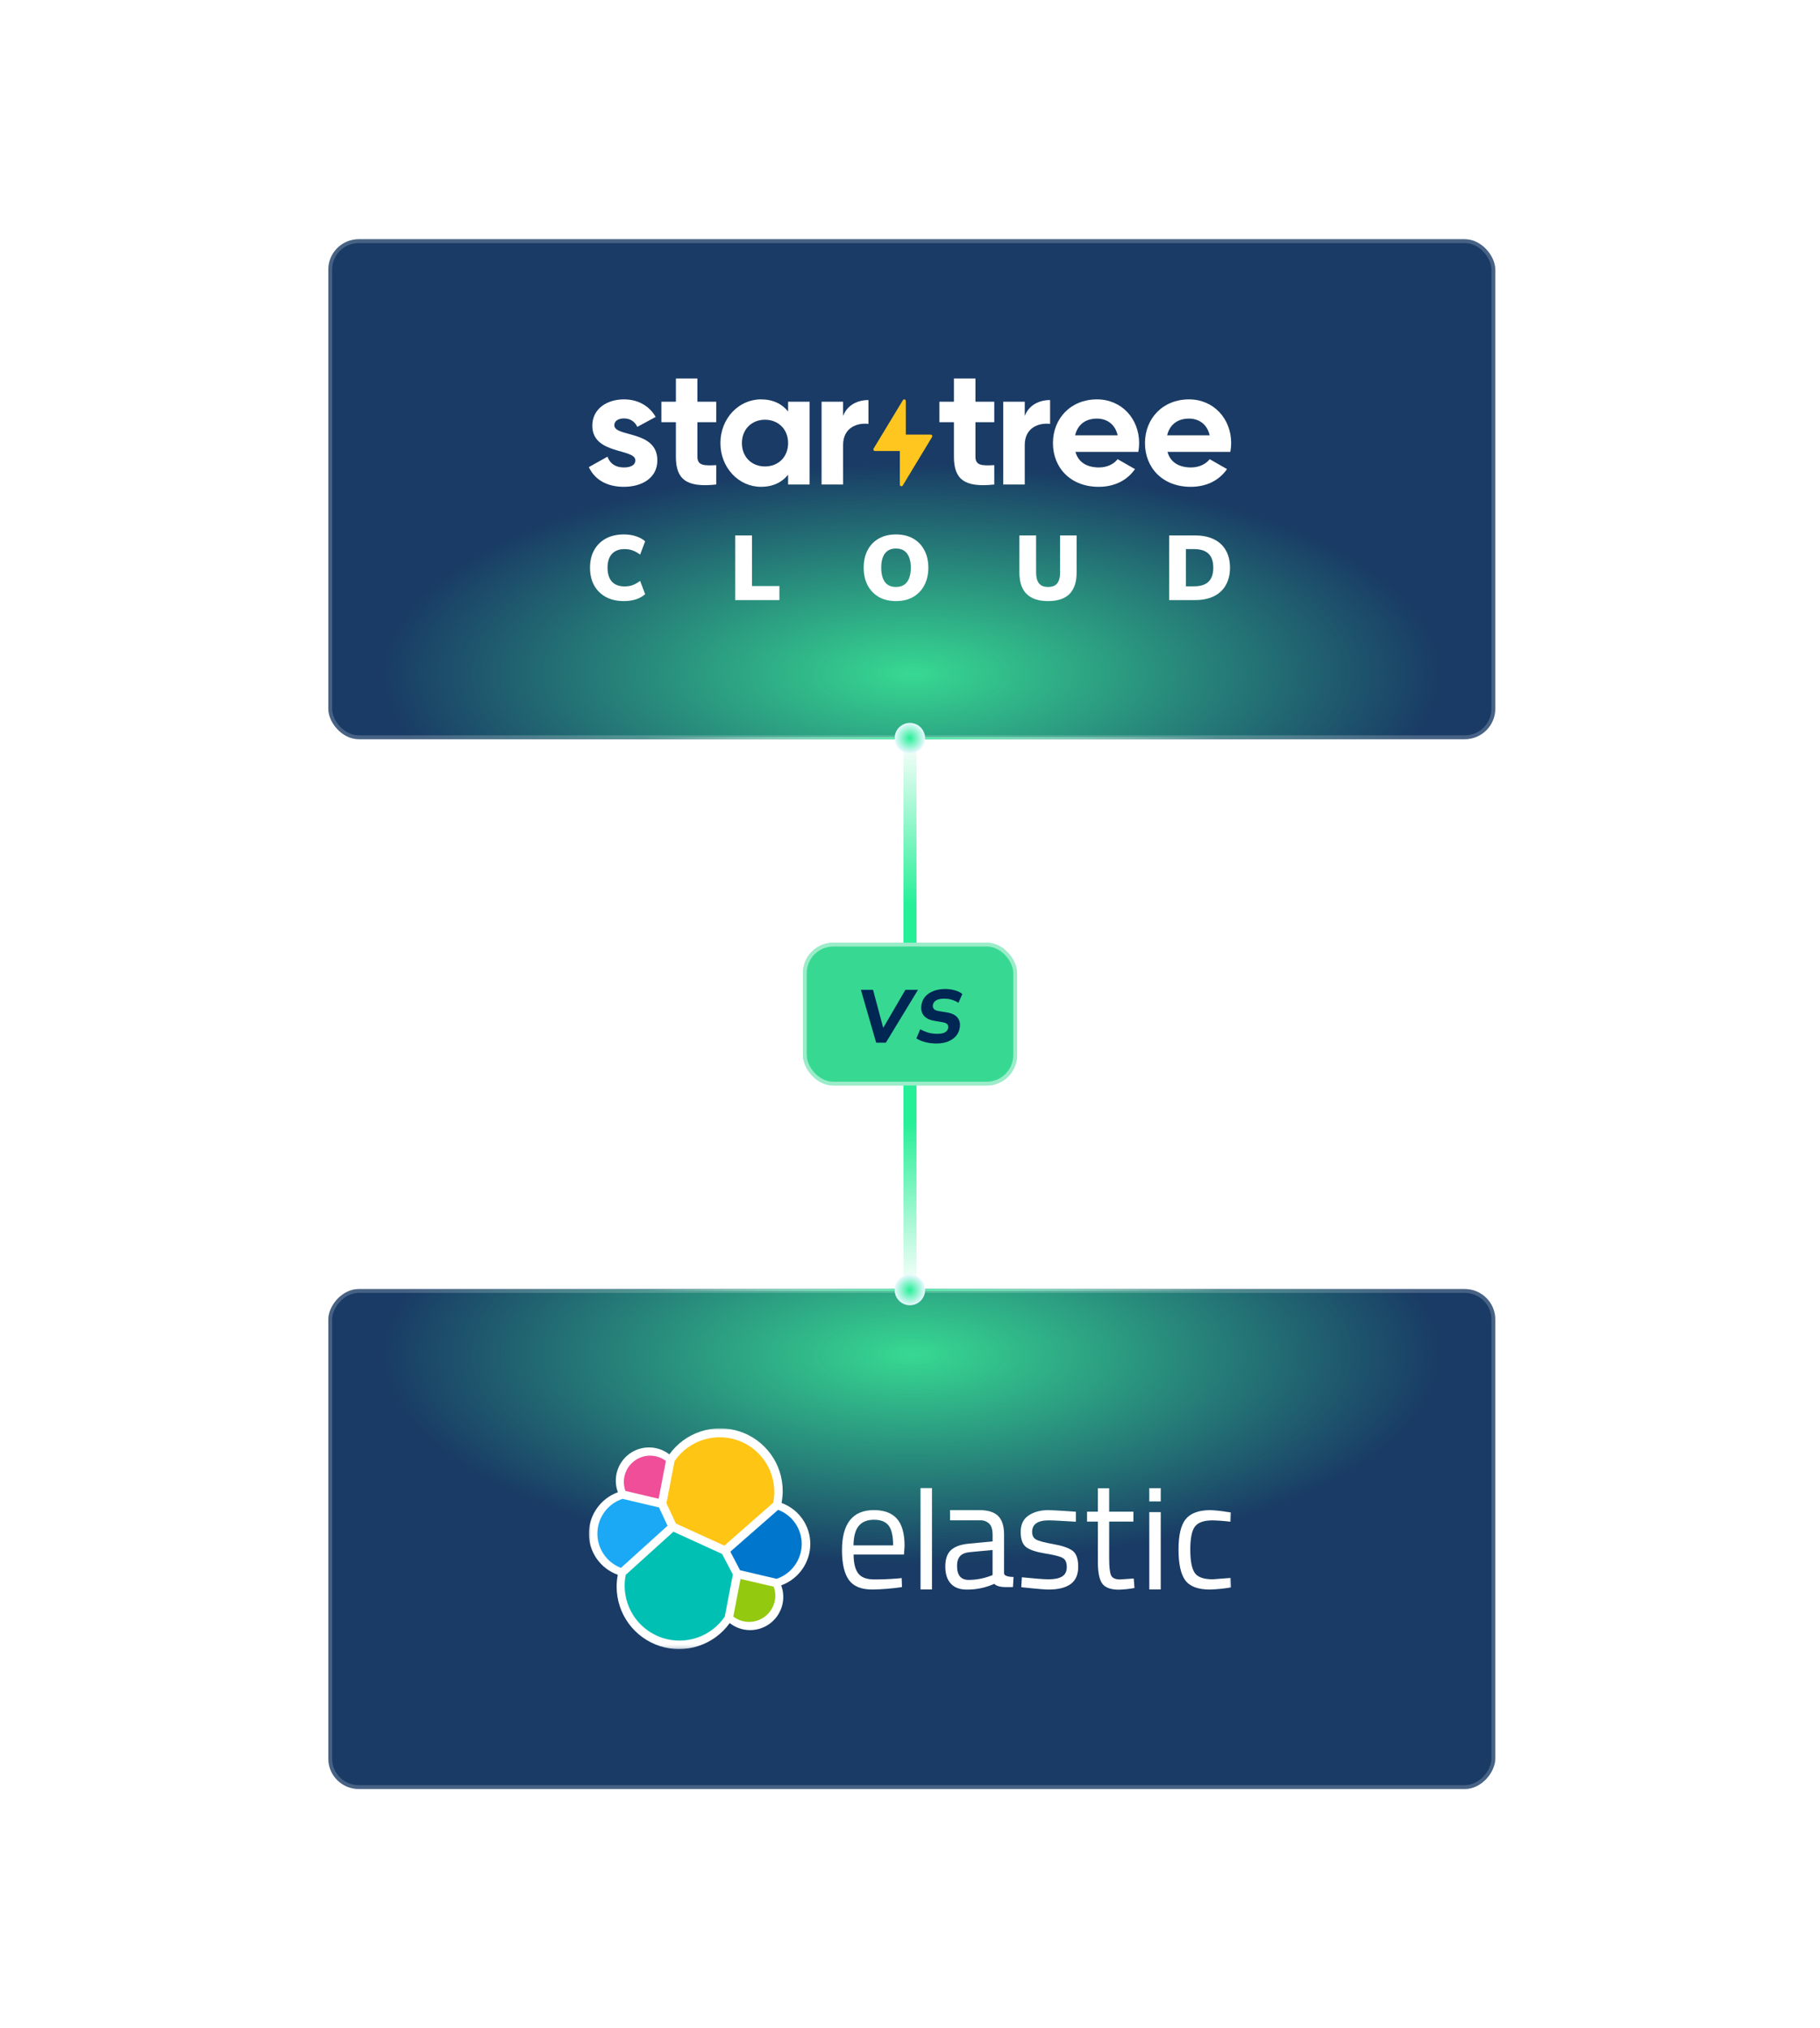 <?xml version="1.0" encoding="UTF-8"?> <svg xmlns="http://www.w3.org/2000/svg" width="510" height="568" viewBox="0 0 510 568" fill="none"><path d="M255 361L255 207" stroke="url(#paint0_linear_1193_4489)" stroke-width="3.651" stroke-linecap="round"></path><g filter="url(#filter0_b_1193_4489)"><g clip-path="url(#clip0_1193_4489)"><rect x="92" y="67" width="327" height="140" rx="8.521" fill="#002654"></rect><rect x="92" y="67" width="327" height="140" rx="8.521" fill="white" fill-opacity="0.1"></rect><g filter="url(#filter1_f_1193_4489)"><ellipse cx="255.5" cy="188.733" rx="148.588" ry="58.889" fill="url(#paint1_radial_1193_4489)"></ellipse></g><path d="M255.989 207L177.017 207" stroke="url(#paint2_linear_1193_4489)" stroke-width="1.065"></path><path d="M255.989 207H342.095" stroke="url(#paint3_linear_1193_4489)" stroke-width="1.065"></path><path d="M184.203 128.912C184.203 133.921 179.811 136.333 174.811 136.333C170.139 136.333 166.679 134.385 165 130.814L170.233 127.892C170.887 129.796 172.476 130.908 174.811 130.908C176.73 130.908 178.035 130.258 178.035 128.913C178.033 125.525 165.981 127.382 165.981 119.219C165.981 114.488 170.046 111.844 174.856 111.844C178.64 111.844 181.91 113.56 183.731 116.761L178.591 119.543C177.89 118.059 176.582 117.178 174.854 117.178C173.358 117.178 172.144 117.827 172.144 119.083C172.149 122.509 184.203 120.378 184.203 128.912Z" fill="white"></path><path d="M226.869 112.493V135.685H220.842V132.947C219.163 135.034 216.638 136.333 213.227 136.333C207.013 136.333 201.873 130.999 201.873 124.089C201.873 117.179 207.013 111.844 213.227 111.844C216.638 111.844 219.16 113.143 220.842 115.23V112.493H226.869ZM220.842 124.089C220.842 120.193 218.086 117.549 214.348 117.549C210.657 117.549 207.9 120.193 207.9 124.089C207.9 127.985 210.654 130.628 214.348 130.628C218.09 130.628 220.842 127.986 220.842 124.089Z" fill="white"></path><path d="M243.355 112.032V118.711C240.225 118.34 236.254 119.731 236.254 124.602V135.685H230.223V112.494H236.25V116.482C237.465 113.329 240.409 112.032 243.355 112.032Z" fill="white"></path><path d="M273.338 118.245V127.891C273.338 130.396 275.16 130.442 278.615 130.257V135.685C270.158 136.613 267.309 134.155 267.309 127.893V118.245H263.244V112.493H267.309V106H273.338V112.493H278.615V118.245H273.338Z" fill="white"></path><path d="M294.257 112.032V118.711C291.127 118.34 287.156 119.731 287.156 124.602V135.685H281.129V112.494H287.156V116.482C288.369 113.329 291.313 112.032 294.257 112.032Z" fill="white"></path><path d="M307.951 130.907C310.287 130.907 312.156 129.933 313.184 128.588L318.043 131.37C315.847 134.525 312.343 136.333 307.857 136.333C300.008 136.333 295.056 130.999 295.056 124.089C295.056 117.179 300.055 111.844 307.39 111.844C314.305 111.844 319.211 117.271 319.211 124.089C319.207 124.914 319.129 125.738 318.977 126.549H301.363C302.201 129.608 304.774 130.907 307.951 130.907ZM313.184 121.909C312.436 118.569 309.913 117.226 307.39 117.226C304.167 117.226 301.97 118.942 301.27 121.909H313.184Z" fill="white"></path><path d="M333.74 130.907C336.076 130.907 337.945 129.933 338.973 128.588L343.832 131.37C341.636 134.525 338.132 136.333 333.647 136.333C325.797 136.333 320.845 130.999 320.845 124.089C320.845 117.179 325.845 111.844 333.18 111.844C340.095 111.844 345 117.271 345 124.089C344.996 124.914 344.918 125.738 344.767 126.549H327.153C327.994 129.608 330.564 130.907 333.74 130.907ZM338.973 121.909C338.226 118.569 335.703 117.226 333.18 117.226C329.956 117.226 327.76 118.942 327.059 121.909H338.973Z" fill="white"></path><path d="M195.427 118.245V127.891C195.427 130.396 197.249 130.442 200.704 130.257V135.685C192.247 136.613 189.396 134.155 189.396 127.893V118.245H185.335V112.493H189.399V106H195.427V112.493H200.704V118.245H195.427Z" fill="white"></path><path d="M260.811 121.711H253.833L253.829 112.282C253.829 112.187 253.798 112.094 253.74 112.018C253.682 111.943 253.601 111.887 253.508 111.862C253.416 111.836 253.318 111.841 253.228 111.876C253.139 111.912 253.064 111.975 253.014 112.056L244.794 125.64C244.754 125.706 244.732 125.782 244.73 125.859C244.729 125.937 244.748 126.013 244.786 126.081C244.825 126.148 244.88 126.205 244.947 126.244C245.015 126.283 245.091 126.304 245.169 126.304H252.15L252.156 135.733C252.155 135.828 252.186 135.921 252.244 135.997C252.302 136.073 252.383 136.128 252.476 136.154C252.568 136.18 252.667 136.175 252.756 136.139C252.845 136.104 252.92 136.041 252.97 135.959L261.185 122.375C261.225 122.309 261.247 122.234 261.248 122.156C261.249 122.079 261.23 122.003 261.192 121.936C261.154 121.868 261.099 121.812 261.032 121.772C260.965 121.733 260.889 121.712 260.811 121.711V121.711Z" fill="#FFC61F"></path><path d="M174.825 168.333C172.874 168.333 171.186 167.948 169.761 167.178C168.353 166.408 167.259 165.321 166.479 163.917C165.715 162.513 165.334 160.87 165.334 158.987C165.334 157.104 165.715 155.47 166.479 154.083C167.259 152.679 168.353 151.592 169.761 150.822C171.186 150.052 172.874 149.667 174.825 149.667C176.064 149.667 177.192 149.838 178.21 150.18C179.228 150.506 180.084 150.976 180.78 151.592L179.38 155.316C178.6 154.751 177.879 154.357 177.217 154.134C176.573 153.895 175.835 153.775 175.003 153.775C173.477 153.775 172.298 154.229 171.466 155.136C170.652 156.026 170.245 157.31 170.245 158.987C170.245 160.682 170.652 161.983 171.466 162.89C172.298 163.78 173.477 164.225 175.003 164.225C175.835 164.225 176.573 164.114 177.217 163.891C177.879 163.652 178.6 163.25 179.38 162.685L180.78 166.408C180.084 167.024 179.228 167.503 178.21 167.846C177.192 168.171 176.064 168.333 174.825 168.333Z" fill="white"></path><path d="M206.012 168.051V149.949H210.72V164.123H218.405V168.051H206.012Z" fill="white"></path><path d="M242.022 158.987C242.022 157.104 242.386 155.47 243.116 154.083C243.845 152.679 244.889 151.592 246.246 150.822C247.603 150.052 249.206 149.667 251.055 149.667C252.921 149.667 254.533 150.052 255.89 150.822C257.247 151.592 258.291 152.679 259.02 154.083C259.767 155.47 260.14 157.104 260.14 158.987C260.14 160.853 259.767 162.488 259.02 163.891C258.291 165.295 257.247 166.391 255.89 167.178C254.533 167.948 252.921 168.333 251.055 168.333C249.206 168.333 247.603 167.948 246.246 167.178C244.906 166.391 243.862 165.295 243.116 163.891C242.386 162.488 242.022 160.853 242.022 158.987ZM246.933 158.987C246.933 160.682 247.272 162.008 247.951 162.967C248.629 163.909 249.664 164.379 251.055 164.379C252.446 164.379 253.49 163.909 254.185 162.967C254.881 162.008 255.229 160.682 255.229 158.987C255.229 157.293 254.881 155.975 254.185 155.033C253.49 154.092 252.446 153.621 251.055 153.621C249.664 153.621 248.629 154.092 247.951 155.033C247.272 155.957 246.933 157.275 246.933 158.987Z" fill="white"></path><path d="M293.697 168.333C291.017 168.333 289.006 167.666 287.666 166.331C286.326 164.996 285.656 163.001 285.656 160.348V149.949H290.338V160.374C290.338 161.692 290.61 162.693 291.153 163.378C291.695 164.045 292.544 164.379 293.697 164.379C294.851 164.379 295.699 164.045 296.242 163.378C296.785 162.693 297.056 161.692 297.056 160.374V149.949H301.688V160.348C301.688 163.001 301.026 164.996 299.703 166.331C298.379 167.666 296.378 168.333 293.697 168.333Z" fill="white"></path><path d="M327.618 168.051V149.949H334.844C336.965 149.949 338.755 150.317 340.214 151.053C341.673 151.772 342.775 152.808 343.522 154.16C344.285 155.495 344.667 157.104 344.667 158.987C344.667 160.853 344.285 162.462 343.522 163.814C342.775 165.167 341.673 166.211 340.214 166.947C338.755 167.683 336.965 168.051 334.844 168.051H327.618ZM332.325 164.2H334.539C336.388 164.2 337.754 163.772 338.636 162.916C339.535 162.06 339.985 160.75 339.985 158.987C339.985 157.207 339.535 155.898 338.636 155.059C337.754 154.203 336.388 153.775 334.539 153.775H332.325V164.2Z" fill="white"></path></g><rect x="92.533" y="67.533" width="325.935" height="138.935" rx="7.989" stroke="white" stroke-opacity="0.2" stroke-width="1.065"></rect></g><g filter="url(#filter2_b_1193_4489)"><g clip-path="url(#clip1_1193_4489)"><rect width="327" height="140" rx="8.521" transform="matrix(1 0 0 -1 92 501)" fill="#002654"></rect><rect width="327" height="140" rx="8.521" transform="matrix(1 0 0 -1 92 501)" fill="white" fill-opacity="0.1"></rect><g filter="url(#filter3_f_1193_4489)"><ellipse cx="148.588" cy="58.889" rx="148.588" ry="58.889" transform="matrix(1 0 0 -1 106.912 438.156)" fill="url(#paint4_radial_1193_4489)"></ellipse></g><path d="M255.989 361L177.017 361" stroke="url(#paint5_linear_1193_4489)" stroke-width="1.065"></path><path d="M255.989 361H342.095" stroke="url(#paint6_linear_1193_4489)" stroke-width="1.065"></path><mask id="mask0_1193_4489" style="mask-type:luminance" maskUnits="userSpaceOnUse" x="165" y="400" width="180" height="62"><path d="M345 400H165V461.824H345V400Z" fill="white"></path></mask><g mask="url(#mask0_1193_4489)"><path d="M251.427 442.062L252.669 441.936L252.752 444.457C249.991 444.873 247.205 445.101 244.413 445.141C241.334 445.141 239.154 444.249 237.872 442.466C236.59 440.682 235.948 437.91 235.946 434.149C235.946 426.654 238.926 422.904 244.885 422.902C247.765 422.902 249.917 423.707 251.34 425.318C252.764 426.928 253.476 429.459 253.479 432.911L253.31 435.348H239.197C239.197 437.715 239.624 439.468 240.479 440.608C241.333 441.748 242.823 442.318 244.95 442.318C247.072 442.321 249.231 442.235 251.427 442.062ZM250.271 432.785C250.271 430.164 249.851 428.311 249.011 427.226C248.171 426.141 246.809 425.6 244.925 425.602C243.029 425.602 241.603 426.172 240.648 427.312C239.692 428.452 239.198 430.277 239.164 432.785H250.271Z" fill="white"></path><path d="M257.951 445.112V416.731H261.158V445.112H257.951Z" fill="white"></path><path d="M281.355 429.793V440.594C281.355 441.674 284.02 441.62 284.02 441.62L283.854 444.453C281.6 444.453 279.735 444.64 278.616 443.556C276.195 444.633 273.572 445.18 270.922 445.162C268.956 445.162 267.46 444.605 266.433 443.492C265.405 442.378 264.892 440.782 264.892 438.704C264.892 436.622 265.419 435.09 266.476 434.106C267.532 433.122 269.185 432.522 271.437 432.306L278.148 431.661V429.825C278.148 428.371 277.834 427.33 277.208 426.704C276.867 426.381 276.463 426.13 276.021 425.968C275.58 425.806 275.11 425.735 274.641 425.761H266.217V422.906H274.446C276.871 422.906 278.631 423.461 279.728 424.573C280.825 425.684 281.367 427.424 281.355 429.793ZM268.186 438.516C268.186 441.137 269.266 442.448 271.426 442.448C273.377 442.446 275.314 442.114 277.154 441.465L278.137 441.105V434.066L271.818 434.668C270.537 434.78 269.61 435.15 269.039 435.777C268.47 436.406 268.186 437.317 268.186 438.516Z" fill="white"></path><path d="M293.888 425.771C290.782 425.771 289.228 426.851 289.226 429.012C289.226 430.008 289.586 430.713 290.306 431.129C291.026 431.544 292.642 431.976 295.155 432.425C297.694 432.869 299.495 433.489 300.555 434.286C301.616 435.083 302.143 436.579 302.136 438.776C302.136 440.972 301.431 442.582 300.023 443.607C298.614 444.632 296.553 445.145 293.841 445.148C292.073 445.148 286.176 444.493 286.176 444.493L286.345 441.713C289.737 442.041 292.188 442.282 293.841 442.282C295.493 442.282 296.757 442.019 297.625 441.49C298.492 440.961 298.932 440.079 298.932 438.84C298.932 437.602 298.571 436.759 297.819 436.32C297.067 435.881 295.45 435.456 292.944 435.06C290.439 434.664 288.653 434.073 287.598 433.307C286.543 432.54 286.018 431.111 286.018 429.03C286.018 426.949 286.738 425.408 288.218 424.411C289.697 423.413 291.519 422.913 293.715 422.913C295.45 422.913 301.484 423.356 301.484 423.356V426.153C298.301 426.002 295.688 425.771 293.888 425.771Z" fill="white"></path><path d="M317.595 426.113H310.809V436.334C310.809 438.787 310.988 440.398 311.345 441.166C311.705 441.936 312.548 442.322 313.891 442.322L317.696 442.062L317.908 444.716C316.469 444.982 315.012 445.139 313.549 445.187C311.323 445.187 309.784 444.645 308.929 443.56C308.075 442.475 307.646 440.409 307.644 437.36V426.113H304.609V423.334H307.644V416.792H310.809V423.334H317.609L317.595 426.113Z" fill="white"></path><path d="M322.052 420.476V416.753H325.26V420.476H322.052ZM322.052 445.112V423.467H325.26V445.112H322.052Z" fill="white"></path><path d="M339.153 422.906C340.755 422.975 342.351 423.148 343.931 423.424L344.957 423.55L344.827 426.16C343.155 425.948 341.472 425.819 339.787 425.775C337.363 425.775 335.716 426.352 334.847 427.507C333.979 428.661 333.544 430.8 333.544 433.922C333.544 437.043 333.95 439.216 334.761 440.442C335.572 441.669 337.262 442.282 339.83 442.282L344.87 441.897L345 444.547C343.034 444.882 341.049 445.082 339.056 445.148C335.722 445.148 333.421 444.292 332.151 442.581C330.881 440.87 330.246 437.989 330.246 433.94C330.246 429.875 330.93 427.023 332.298 425.386C333.666 423.749 335.951 422.923 339.153 422.906Z" fill="white"></path><path d="M227.064 432.425C227.07 429.908 226.3 427.451 224.857 425.389C223.414 423.327 221.37 421.76 219.003 420.904C219.219 419.806 219.327 418.689 219.327 417.57C219.336 413.858 218.166 410.238 215.985 407.233C213.804 404.229 210.726 401.994 207.193 400.851C203.661 399.708 199.857 399.717 196.33 400.875C192.802 402.033 189.734 404.281 187.566 407.295C185.967 406.056 184.007 405.371 181.984 405.346C179.96 405.32 177.984 405.955 176.353 407.153C174.723 408.352 173.528 410.049 172.949 411.988C172.369 413.927 172.438 416.001 173.144 417.898C170.768 418.763 168.714 420.335 167.258 422.402C165.802 424.47 165.014 426.933 165 429.462C164.994 431.99 165.771 434.457 167.224 436.526C168.677 438.595 170.735 440.163 173.115 441.015C172.904 442.114 172.797 443.23 172.795 444.349C172.796 448.048 173.971 451.652 176.15 454.641C178.33 457.63 181.401 459.851 184.923 460.984C188.445 462.117 192.235 462.104 195.749 460.946C199.262 459.788 202.318 457.546 204.477 454.541C206.071 455.787 208.029 456.478 210.052 456.51C212.075 456.541 214.053 455.912 215.686 454.716C217.319 453.521 218.517 451.826 219.098 449.887C219.679 447.949 219.612 445.874 218.906 443.978C221.283 443.115 223.339 441.546 224.797 439.481C226.255 437.416 227.047 434.953 227.064 432.425Z" fill="white"></path><path d="M189.399 426.664L202.982 432.857L216.681 420.832C217.377 417.37 216.855 413.774 215.204 410.653C213.553 407.532 210.873 405.077 207.62 403.704C204.367 402.331 200.739 402.125 197.351 403.12C193.963 404.115 191.023 406.25 189.028 409.164L186.749 420.987L189.399 426.664Z" fill="#FEC514"></path><path d="M175.344 441.029C175.144 442.036 175.044 443.06 175.045 444.086C175.043 447.37 176.095 450.568 178.045 453.211C179.995 455.853 182.741 457.801 185.88 458.767C189.018 459.734 192.384 459.669 195.483 458.582C198.582 457.495 201.251 455.442 203.098 452.726L205.359 440.943L202.338 435.182L188.704 428.954L175.344 441.029Z" fill="#00BFB3"></path><path d="M175.257 417.527L184.564 419.723L186.601 409.142C185.335 408.186 183.793 407.665 182.207 407.657C180.62 407.648 179.073 408.154 177.797 409.097C176.521 410.04 175.584 411.371 175.126 412.89C174.669 414.409 174.714 416.036 175.257 417.527Z" fill="#F04E98"></path><path d="M174.451 419.745C172.438 420.408 170.68 421.678 169.418 423.381C168.156 425.084 167.452 427.135 167.402 429.254C167.353 431.373 167.961 433.455 169.142 435.215C170.324 436.974 172.021 438.325 174.001 439.082L187.062 427.28L184.664 422.157L174.451 419.745Z" fill="#1BA9F5"></path><path d="M205.484 452.719C206.748 453.674 208.287 454.195 209.871 454.203C211.456 454.211 213 453.707 214.274 452.765C215.548 451.824 216.483 450.495 216.939 448.978C217.396 447.461 217.35 445.837 216.807 444.349L207.508 442.188L205.484 452.719Z" fill="#93C90E"></path><path d="M207.374 439.737L217.614 442.145C219.657 441.457 221.435 440.147 222.699 438.399C223.963 436.651 224.649 434.553 224.663 432.396C224.661 430.317 224.027 428.289 222.845 426.579C221.663 424.869 219.989 423.559 218.046 422.823L204.656 434.542L207.374 439.737Z" fill="#0077CC"></path></g></g><rect x="0.533" y="-0.533" width="325.935" height="138.935" rx="7.989" transform="matrix(1 0 0 -1 92 499.935)" stroke="white" stroke-opacity="0.2" stroke-width="1.065"></rect></g><g filter="url(#filter4_dddddd_1193_4489)"><circle cx="254.967" cy="206.71" r="4.261" fill="url(#paint7_radial_1193_4489)"></circle></g><g filter="url(#filter5_dddddd_1193_4489)"><circle cx="254.967" cy="361.27" r="4.261" fill="url(#paint8_radial_1193_4489)"></circle></g><g filter="url(#filter6_b_1193_4489)"><rect x="225" y="264" width="60" height="40" rx="8.521" fill="#37D992"></rect><rect x="225.533" y="264.533" width="58.935" height="38.935" rx="7.989" stroke="white" stroke-opacity="0.5" stroke-width="1.065"></rect><path d="M245.523 292L241.239 277.195H244.641L247.812 289.039H246.804L253.713 277.195H257.241L248.232 292H245.523ZM262.379 292.231C261.259 292.231 260.202 292.098 259.208 291.832C258.228 291.566 257.423 291.223 256.793 290.803L257.864 288.241C258.508 288.605 259.229 288.913 260.027 289.165C260.839 289.403 261.721 289.522 262.673 289.522C263.681 289.522 264.416 289.368 264.878 289.06C265.354 288.752 265.627 288.36 265.697 287.884C265.767 287.45 265.683 287.1 265.445 286.834C265.207 286.554 264.752 286.365 264.08 286.267L261.77 285.868C260.482 285.658 259.516 285.175 258.872 284.419C258.242 283.649 258.018 282.669 258.2 281.479C258.34 280.555 258.697 279.757 259.271 279.085C259.859 278.413 260.629 277.895 261.581 277.531C262.533 277.153 263.625 276.964 264.857 276.964C265.823 276.964 266.733 277.09 267.587 277.342C268.455 277.58 269.148 277.923 269.666 278.371L268.574 280.849C268.07 280.499 267.482 280.219 266.81 280.009C266.138 279.785 265.375 279.673 264.521 279.673C263.611 279.673 262.89 279.827 262.358 280.135C261.826 280.443 261.511 280.87 261.413 281.416C261.343 281.85 261.427 282.221 261.665 282.529C261.917 282.837 262.393 283.047 263.093 283.159L265.382 283.537C266.712 283.747 267.685 284.223 268.301 284.965C268.917 285.693 269.127 286.652 268.931 287.842C268.805 288.696 268.462 289.452 267.902 290.11C267.342 290.768 266.6 291.286 265.676 291.664C264.752 292.042 263.653 292.231 262.379 292.231Z" fill="#002654"></path></g><defs><filter id="filter0_b_1193_4489" x="-14.515" y="-39.515" width="540.029" height="353.029" filterUnits="userSpaceOnUse" color-interpolation-filters="sRGB"><feFlood flood-opacity="0" result="BackgroundImageFix"></feFlood><feGaussianBlur in="BackgroundImageFix" stdDeviation="53.257"></feGaussianBlur><feComposite in2="SourceAlpha" operator="in" result="effect1_backgroundBlur_1193_4489"></feComposite><feBlend mode="normal" in="SourceGraphic" in2="effect1_backgroundBlur_1193_4489" result="shape"></feBlend></filter><filter id="filter1_f_1193_4489" x="53.655" y="76.586" width="403.691" height="224.293" filterUnits="userSpaceOnUse" color-interpolation-filters="sRGB"><feFlood flood-opacity="0" result="BackgroundImageFix"></feFlood><feBlend mode="normal" in="SourceGraphic" in2="BackgroundImageFix" result="shape"></feBlend><feGaussianBlur stdDeviation="26.629" result="effect1_foregroundBlur_1193_4489"></feGaussianBlur></filter><filter id="filter2_b_1193_4489" x="-14.515" y="254.485" width="540.029" height="353.029" filterUnits="userSpaceOnUse" color-interpolation-filters="sRGB"><feFlood flood-opacity="0" result="BackgroundImageFix"></feFlood><feGaussianBlur in="BackgroundImageFix" stdDeviation="53.257"></feGaussianBlur><feComposite in2="SourceAlpha" operator="in" result="effect1_backgroundBlur_1193_4489"></feComposite><feBlend mode="normal" in="SourceGraphic" in2="effect1_backgroundBlur_1193_4489" result="shape"></feBlend></filter><filter id="filter3_f_1193_4489" x="53.655" y="267.12" width="403.691" height="224.293" filterUnits="userSpaceOnUse" color-interpolation-filters="sRGB"><feFlood flood-opacity="0" result="BackgroundImageFix"></feFlood><feBlend mode="normal" in="SourceGraphic" in2="BackgroundImageFix" result="shape"></feBlend><feGaussianBlur stdDeviation="26.629" result="effect1_foregroundBlur_1193_4489"></feGaussianBlur></filter><filter id="filter4_dddddd_1193_4489" x="224.08" y="175.823" width="61.775" height="61.775" filterUnits="userSpaceOnUse" color-interpolation-filters="sRGB"><feFlood flood-opacity="0" result="BackgroundImageFix"></feFlood><feColorMatrix in="SourceAlpha" type="matrix" values="0 0 0 0 0 0 0 0 0 0 0 0 0 0 0 0 0 0 127 0" result="hardAlpha"></feColorMatrix><feOffset></feOffset><feGaussianBlur stdDeviation="0.317"></feGaussianBlur><feColorMatrix type="matrix" values="0 0 0 0 1 0 0 0 0 1 0 0 0 0 1 0 0 0 1 0"></feColorMatrix><feBlend mode="normal" in2="BackgroundImageFix" result="effect1_dropShadow_1193_4489"></feBlend><feColorMatrix in="SourceAlpha" type="matrix" values="0 0 0 0 0 0 0 0 0 0 0 0 0 0 0 0 0 0 127 0" result="hardAlpha"></feColorMatrix><feOffset></feOffset><feGaussianBlur stdDeviation="0.634"></feGaussianBlur><feColorMatrix type="matrix" values="0 0 0 0 1 0 0 0 0 1 0 0 0 0 1 0 0 0 1 0"></feColorMatrix><feBlend mode="normal" in2="effect1_dropShadow_1193_4489" result="effect2_dropShadow_1193_4489"></feBlend><feColorMatrix in="SourceAlpha" type="matrix" values="0 0 0 0 0 0 0 0 0 0 0 0 0 0 0 0 0 0 127 0" result="hardAlpha"></feColorMatrix><feOffset></feOffset><feGaussianBlur stdDeviation="2.219"></feGaussianBlur><feColorMatrix type="matrix" values="0 0 0 0 1 0 0 0 0 1 0 0 0 0 1 0 0 0 1 0"></feColorMatrix><feBlend mode="normal" in2="effect2_dropShadow_1193_4489" result="effect3_dropShadow_1193_4489"></feBlend><feColorMatrix in="SourceAlpha" type="matrix" values="0 0 0 0 0 0 0 0 0 0 0 0 0 0 0 0 0 0 127 0" result="hardAlpha"></feColorMatrix><feOffset></feOffset><feGaussianBlur stdDeviation="4.438"></feGaussianBlur><feColorMatrix type="matrix" values="0 0 0 0 0.153 0 0 0 0 0.937 0 0 0 0 0.592 0 0 0 1 0"></feColorMatrix><feBlend mode="normal" in2="effect3_dropShadow_1193_4489" result="effect4_dropShadow_1193_4489"></feBlend><feColorMatrix in="SourceAlpha" type="matrix" values="0 0 0 0 0 0 0 0 0 0 0 0 0 0 0 0 0 0 127 0" result="hardAlpha"></feColorMatrix><feOffset></feOffset><feGaussianBlur stdDeviation="7.608"></feGaussianBlur><feColorMatrix type="matrix" values="0 0 0 0 0.153 0 0 0 0 0.937 0 0 0 0 0.592 0 0 0 1 0"></feColorMatrix><feBlend mode="normal" in2="effect4_dropShadow_1193_4489" result="effect5_dropShadow_1193_4489"></feBlend><feColorMatrix in="SourceAlpha" type="matrix" values="0 0 0 0 0 0 0 0 0 0 0 0 0 0 0 0 0 0 127 0" result="hardAlpha"></feColorMatrix><feOffset></feOffset><feGaussianBlur stdDeviation="13.313"></feGaussianBlur><feColorMatrix type="matrix" values="0 0 0 0 0.153 0 0 0 0 0.937 0 0 0 0 0.592 0 0 0 1 0"></feColorMatrix><feBlend mode="normal" in2="effect5_dropShadow_1193_4489" result="effect6_dropShadow_1193_4489"></feBlend><feBlend mode="normal" in="SourceGraphic" in2="effect6_dropShadow_1193_4489" result="shape"></feBlend></filter><filter id="filter5_dddddd_1193_4489" x="224.08" y="330.383" width="61.775" height="61.775" filterUnits="userSpaceOnUse" color-interpolation-filters="sRGB"><feFlood flood-opacity="0" result="BackgroundImageFix"></feFlood><feColorMatrix in="SourceAlpha" type="matrix" values="0 0 0 0 0 0 0 0 0 0 0 0 0 0 0 0 0 0 127 0" result="hardAlpha"></feColorMatrix><feOffset></feOffset><feGaussianBlur stdDeviation="0.317"></feGaussianBlur><feColorMatrix type="matrix" values="0 0 0 0 1 0 0 0 0 1 0 0 0 0 1 0 0 0 1 0"></feColorMatrix><feBlend mode="normal" in2="BackgroundImageFix" result="effect1_dropShadow_1193_4489"></feBlend><feColorMatrix in="SourceAlpha" type="matrix" values="0 0 0 0 0 0 0 0 0 0 0 0 0 0 0 0 0 0 127 0" result="hardAlpha"></feColorMatrix><feOffset></feOffset><feGaussianBlur stdDeviation="0.634"></feGaussianBlur><feColorMatrix type="matrix" values="0 0 0 0 1 0 0 0 0 1 0 0 0 0 1 0 0 0 1 0"></feColorMatrix><feBlend mode="normal" in2="effect1_dropShadow_1193_4489" result="effect2_dropShadow_1193_4489"></feBlend><feColorMatrix in="SourceAlpha" type="matrix" values="0 0 0 0 0 0 0 0 0 0 0 0 0 0 0 0 0 0 127 0" result="hardAlpha"></feColorMatrix><feOffset></feOffset><feGaussianBlur stdDeviation="2.219"></feGaussianBlur><feColorMatrix type="matrix" values="0 0 0 0 1 0 0 0 0 1 0 0 0 0 1 0 0 0 1 0"></feColorMatrix><feBlend mode="normal" in2="effect2_dropShadow_1193_4489" result="effect3_dropShadow_1193_4489"></feBlend><feColorMatrix in="SourceAlpha" type="matrix" values="0 0 0 0 0 0 0 0 0 0 0 0 0 0 0 0 0 0 127 0" result="hardAlpha"></feColorMatrix><feOffset></feOffset><feGaussianBlur stdDeviation="4.438"></feGaussianBlur><feColorMatrix type="matrix" values="0 0 0 0 0.153 0 0 0 0 0.937 0 0 0 0 0.592 0 0 0 1 0"></feColorMatrix><feBlend mode="normal" in2="effect3_dropShadow_1193_4489" result="effect4_dropShadow_1193_4489"></feBlend><feColorMatrix in="SourceAlpha" type="matrix" values="0 0 0 0 0 0 0 0 0 0 0 0 0 0 0 0 0 0 127 0" result="hardAlpha"></feColorMatrix><feOffset></feOffset><feGaussianBlur stdDeviation="7.608"></feGaussianBlur><feColorMatrix type="matrix" values="0 0 0 0 0.153 0 0 0 0 0.937 0 0 0 0 0.592 0 0 0 1 0"></feColorMatrix><feBlend mode="normal" in2="effect4_dropShadow_1193_4489" result="effect5_dropShadow_1193_4489"></feBlend><feColorMatrix in="SourceAlpha" type="matrix" values="0 0 0 0 0 0 0 0 0 0 0 0 0 0 0 0 0 0 127 0" result="hardAlpha"></feColorMatrix><feOffset></feOffset><feGaussianBlur stdDeviation="13.313"></feGaussianBlur><feColorMatrix type="matrix" values="0 0 0 0 0.153 0 0 0 0 0.937 0 0 0 0 0.592 0 0 0 1 0"></feColorMatrix><feBlend mode="normal" in2="effect5_dropShadow_1193_4489" result="effect6_dropShadow_1193_4489"></feBlend><feBlend mode="normal" in="SourceGraphic" in2="effect6_dropShadow_1193_4489" result="shape"></feBlend></filter><filter id="filter6_b_1193_4489" x="118.485" y="157.485" width="273.029" height="253.029" filterUnits="userSpaceOnUse" color-interpolation-filters="sRGB"><feFlood flood-opacity="0" result="BackgroundImageFix"></feFlood><feGaussianBlur in="BackgroundImageFix" stdDeviation="53.257"></feGaussianBlur><feComposite in2="SourceAlpha" operator="in" result="effect1_backgroundBlur_1193_4489"></feComposite><feBlend mode="normal" in="SourceGraphic" in2="effect1_backgroundBlur_1193_4489" result="shape"></feBlend></filter><linearGradient id="paint0_linear_1193_4489" x1="255.5" y1="207" x2="255.5" y2="361" gradientUnits="userSpaceOnUse"><stop stop-color="#27EF97" stop-opacity="0"></stop><stop offset="0.3" stop-color="#27EF97"></stop><stop offset="0.7" stop-color="#27EF97"></stop><stop offset="1" stop-color="#27EF97" stop-opacity="0"></stop></linearGradient><radialGradient id="paint1_radial_1193_4489" cx="0" cy="0" r="1" gradientUnits="userSpaceOnUse" gradientTransform="translate(255.5 188.733) rotate(90) scale(58.889 148.588)"><stop stop-color="#37D992"></stop><stop offset="1" stop-color="#37D992" stop-opacity="0"></stop></radialGradient><linearGradient id="paint2_linear_1193_4489" x1="181.139" y1="206.001" x2="255.989" y2="206.001" gradientUnits="userSpaceOnUse"><stop stop-color="white" stop-opacity="0"></stop><stop offset="1" stop-color="#27EF97"></stop></linearGradient><linearGradient id="paint3_linear_1193_4489" x1="342.095" y1="208" x2="255.989" y2="208" gradientUnits="userSpaceOnUse"><stop stop-color="white" stop-opacity="0"></stop><stop offset="1" stop-color="#27EF97"></stop></linearGradient><radialGradient id="paint4_radial_1193_4489" cx="0" cy="0" r="1" gradientUnits="userSpaceOnUse" gradientTransform="translate(148.588 58.889) rotate(90) scale(58.889 148.588)"><stop stop-color="#37D992"></stop><stop offset="1" stop-color="#37D992" stop-opacity="0"></stop></radialGradient><linearGradient id="paint5_linear_1193_4489" x1="181.139" y1="361.999" x2="255.989" y2="361.999" gradientUnits="userSpaceOnUse"><stop stop-color="white" stop-opacity="0"></stop><stop offset="1" stop-color="#27EF97"></stop></linearGradient><linearGradient id="paint6_linear_1193_4489" x1="342.095" y1="360" x2="255.989" y2="360" gradientUnits="userSpaceOnUse"><stop stop-color="white" stop-opacity="0"></stop><stop offset="1" stop-color="#27EF97"></stop></linearGradient><radialGradient id="paint7_radial_1193_4489" cx="0" cy="0" r="1" gradientUnits="userSpaceOnUse" gradientTransform="translate(254.967 206.71) rotate(90) scale(4.261)"><stop stop-color="#27EF97"></stop><stop offset="1" stop-color="#E9F8FF"></stop></radialGradient><radialGradient id="paint8_radial_1193_4489" cx="0" cy="0" r="1" gradientUnits="userSpaceOnUse" gradientTransform="translate(254.967 361.27) rotate(90) scale(4.261)"><stop stop-color="#27EF97"></stop><stop offset="1" stop-color="#E9F8FF"></stop></radialGradient><clipPath id="clip0_1193_4489"><rect x="92" y="67" width="327" height="140" rx="8.521" fill="white"></rect></clipPath><clipPath id="clip1_1193_4489"><rect width="327" height="140" rx="8.521" transform="matrix(1 0 0 -1 92 501)" fill="white"></rect></clipPath></defs></svg> 